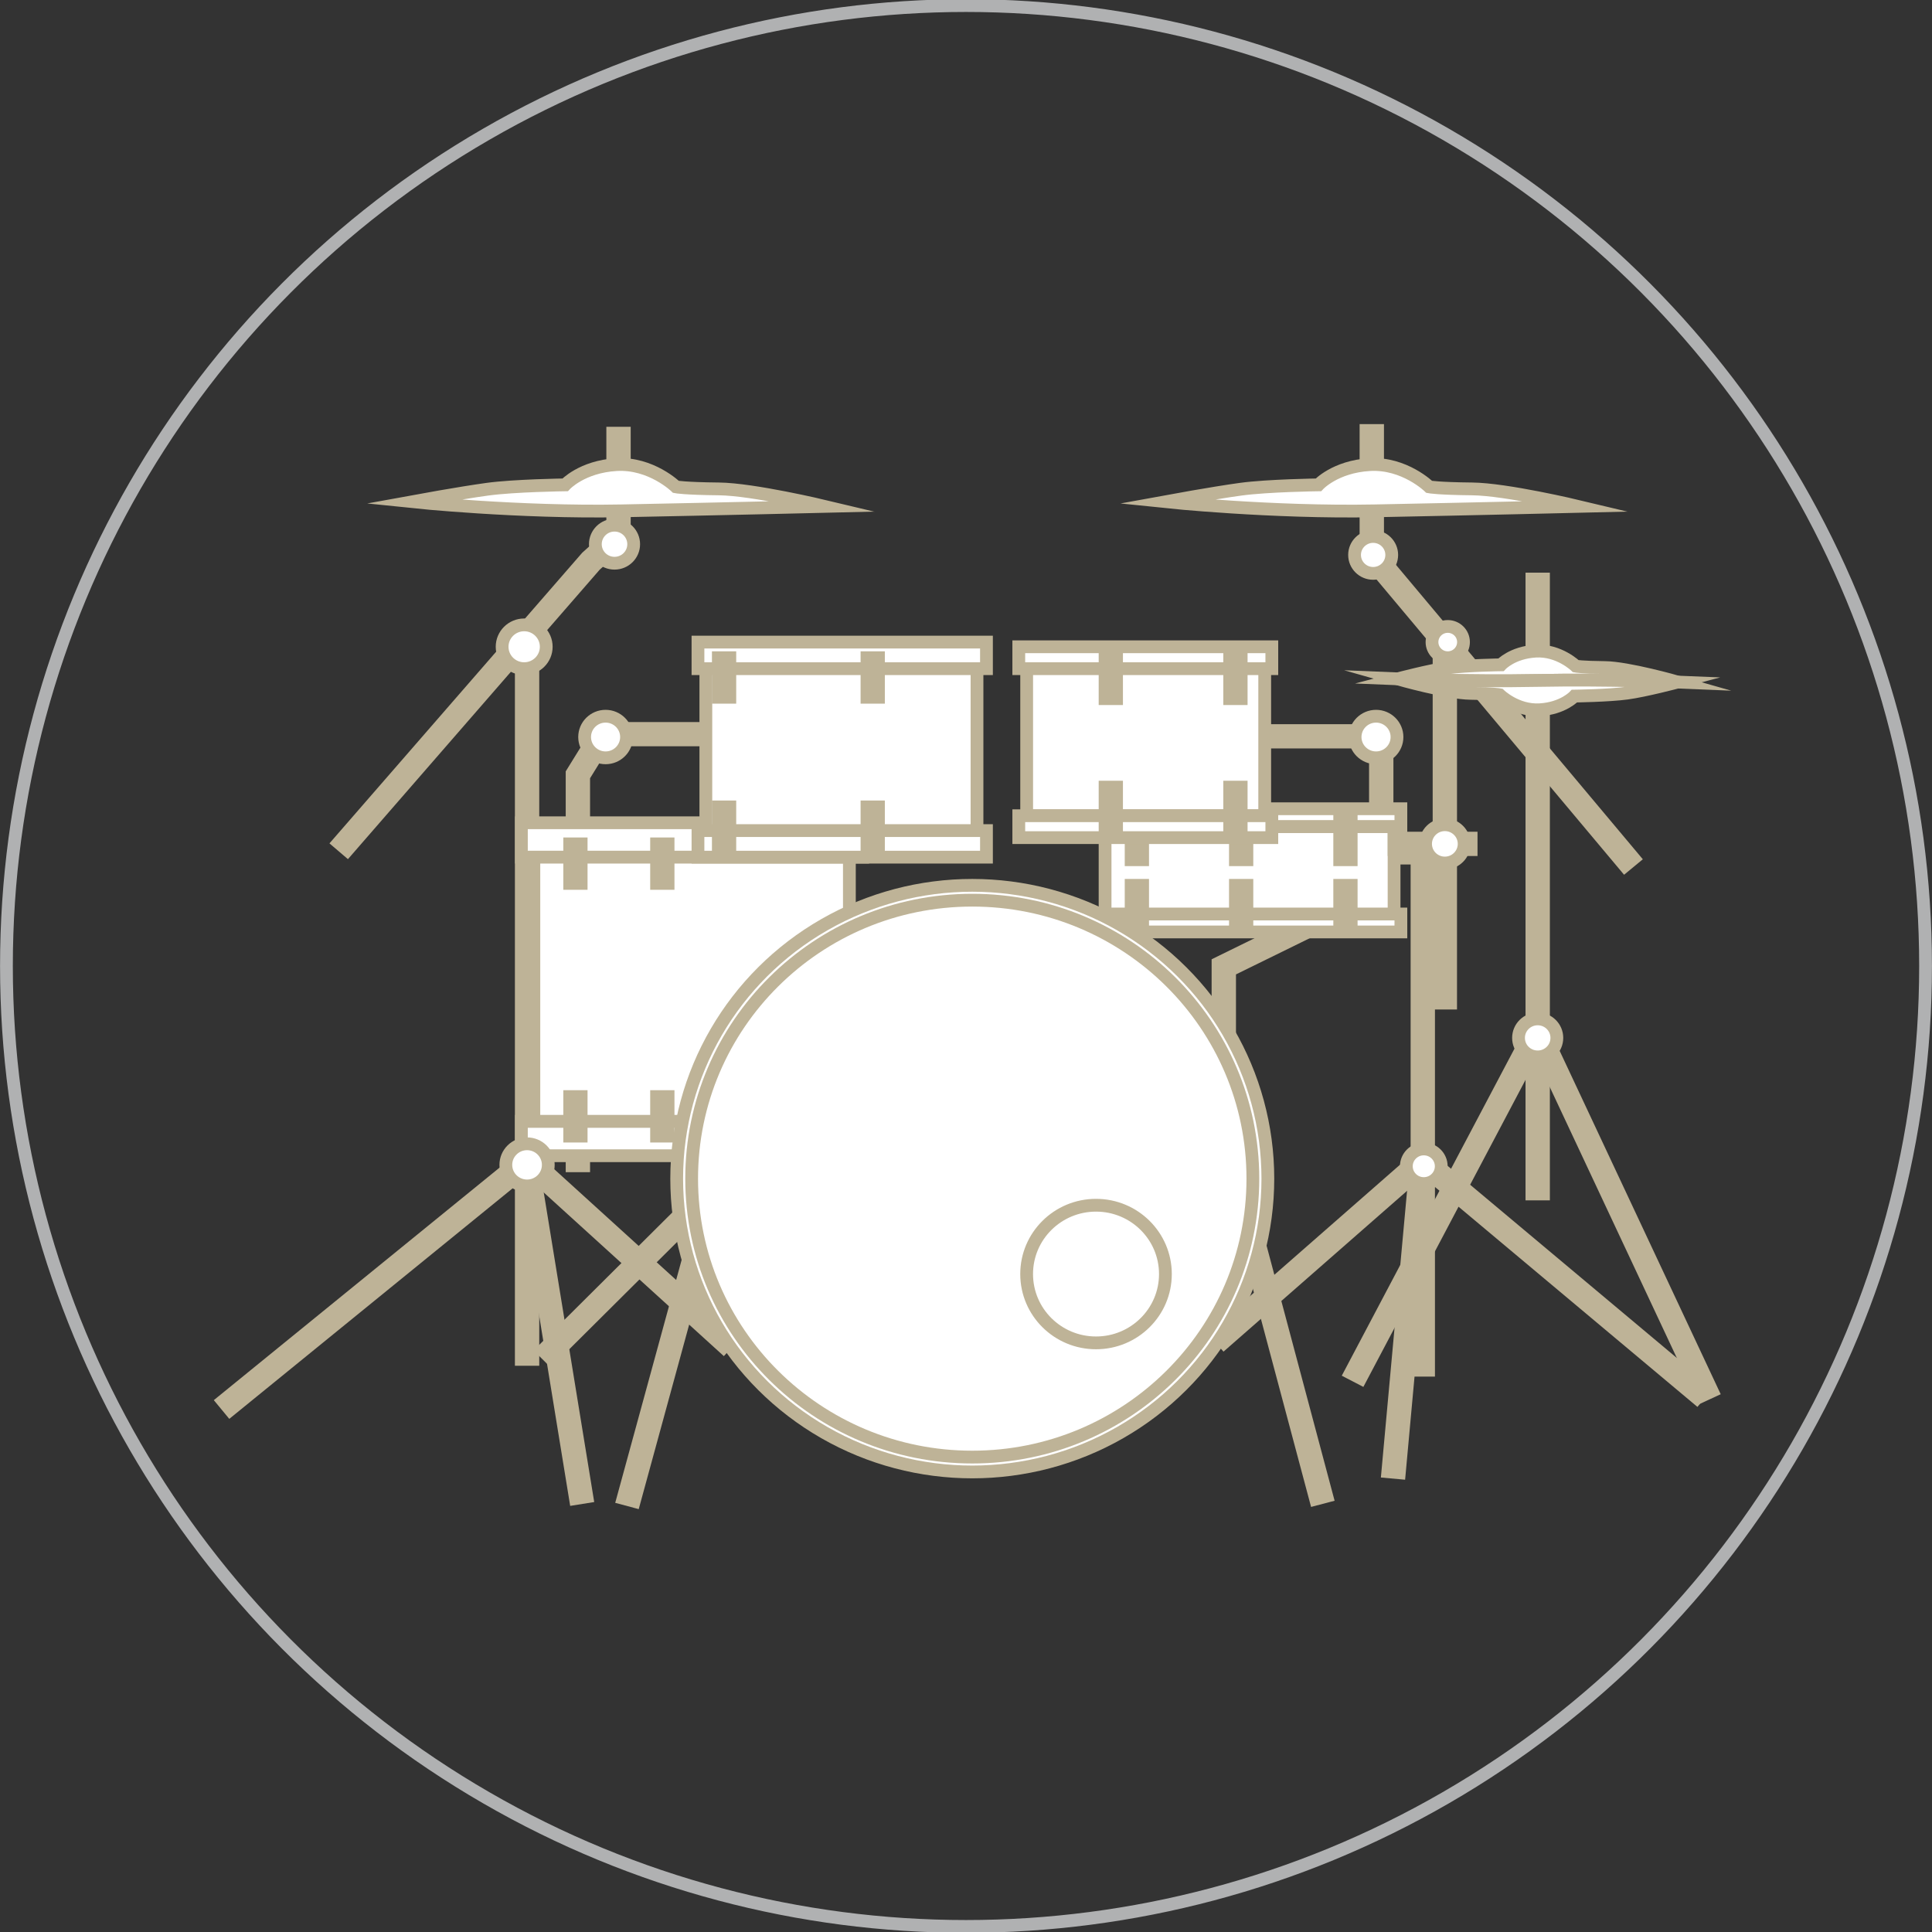 <?xml version="1.0" encoding="utf-8"?>
<!-- Generator: Adobe Illustrator 16.0.0, SVG Export Plug-In . SVG Version: 6.00 Build 0)  -->
<!DOCTYPE svg PUBLIC "-//W3C//DTD SVG 1.1//EN" "http://www.w3.org/Graphics/SVG/1.1/DTD/svg11.dtd">
<svg version="1.1" id="Livello_1" xmlns="http://www.w3.org/2000/svg" xmlns:xlink="http://www.w3.org/1999/xlink" x="0px" y="0px"
	 width="150px" height="150px" viewBox="0 0 150 150" enable-background="new 0 0 150 150" xml:space="preserve">
<rect x="0" y="0" width="150" height="150" fill="#333333" stroke="none"/>
<g>
	<polygon fill="#FFFFFF" stroke="#BEB397" stroke-width="0.992" stroke-miterlimit="10" points="105.643,107.012 104.847,106.599 
		118.987,79.822 119.785,80.234 	"/>
	
		<rect x="111.729" y="49.852" fill="#FFFFFF" stroke="#BEB397" stroke-width="0.992" stroke-miterlimit="10" width="0.897" height="28.029"/>
	<polygon fill="#FFFFFF" stroke="#BEB397" stroke-width="0.992" stroke-miterlimit="10" points="110.913,106.383 110.017,106.383 
		110.017,66.622 107.918,66.622 107.918,65.731 110.913,65.731 	"/>
	<polygon fill="#FFFFFF" stroke="#BEB397" stroke-width="0.992" stroke-miterlimit="10" points="17.87,109.465 17.301,108.776 
		40.938,89.543 56.774,103.933 56.168,104.591 40.905,90.723 	"/>
	<polygon fill="#FFFFFF" stroke="#BEB397" stroke-width="0.992" stroke-miterlimit="10" points="95.465,81.109 94.566,81.109 
		94.566,74.788 101.705,71.287 102.103,72.086 95.465,75.343 	"/>
	<polygon fill="#FFFFFF" stroke="#BEB397" stroke-width="0.992" stroke-miterlimit="10" points="102.144,116.392 96.817,96.425 
		97.686,96.197 103.011,116.164 	"/>
	<polygon fill="#FFFFFF" stroke="#BEB397" stroke-width="0.992" stroke-miterlimit="10" points="131.729,108.535 110.471,90.722 
		95.036,104.244 94.44,103.576 110.459,89.544 132.309,107.854 	"/>
	<polygon fill="#FFFFFF" stroke="#BEB397" stroke-width="0.992" stroke-miterlimit="10" points="42.767,105.479 42.132,104.849 
		52.47,94.565 53.105,95.195 	"/>
	<polygon fill="#FFFFFF" stroke="#BEB397" stroke-width="0.992" stroke-miterlimit="10" points="49.242,116.562 48.375,116.33 
		53.568,97.338 54.434,97.57 	"/>
	<g>
		<polygon fill="#FFFFFF" stroke="#BEB397" stroke-width="0.992" stroke-miterlimit="10" points="107.688,65.966 106.79,65.966 
			106.79,57.613 98.192,57.613 98.192,56.722 107.688,56.722 		"/>
	</g>
	<polygon fill="#FFFFFF" stroke="#BEB397" stroke-width="0.992" stroke-miterlimit="10" points="45.316,90.511 44.418,90.511 
		44.418,60.03 46.567,56.554 54.802,56.554 54.802,57.444 47.071,57.444 45.316,60.282 	"/>
	
		<rect x="40.473" y="49.466" fill="#FFFFFF" stroke="#BEB397" stroke-width="0.992" stroke-miterlimit="10" width="0.898" height="56.075"/>
	<polygon fill="#FFFFFF" stroke="#BEB397" stroke-width="0.992" stroke-miterlimit="10" points="26.962,66.008 26.282,65.427 
		45.563,43.257 47.229,41.764 47.573,40.599 47.573,33.633 48.471,33.633 48.471,40.727 48.021,42.257 46.207,43.88 	"/>
	<polygon fill="#FFFFFF" stroke="#BEB397" stroke-width="0.992" stroke-miterlimit="10" points="126.157,67.22 106.056,43.245 
		106.056,33.423 106.955,33.423 106.955,42.923 126.848,66.65 	"/>
	
		<rect x="118.938" y="44.957" fill="#FFFFFF" stroke="#BEB397" stroke-width="0.992" stroke-miterlimit="10" width="0.897" height="47.743"/>
	
		<rect x="85.095" y="62.791" fill="#FFFFFF" stroke="#BEB397" stroke-width="0.992" stroke-miterlimit="10" width="23.669" height="1.392"/>
	
		<rect x="85.095" y="70.963" fill="#FFFFFF" stroke="#BEB397" stroke-width="0.992" stroke-miterlimit="10" width="23.669" height="1.393"/>
	
		<rect x="85.798" y="64.183" fill="#FFFFFF" stroke="#BEB397" stroke-width="0.992" stroke-miterlimit="10" width="22.438" height="6.78"/>
	
		<rect x="40.481" y="63.879" fill="#FFFFFF" stroke="#BEB397" stroke-width="0.992" stroke-miterlimit="10" width="26.5" height="2.672"/>
	
		<rect x="40.481" y="87.057" fill="#FFFFFF" stroke="#BEB397" stroke-width="0.992" stroke-miterlimit="10" width="26.5" height="2.673"/>
	
		<rect x="41.449" y="66.551" fill="#FFFFFF" stroke="#BEB397" stroke-width="0.992" stroke-miterlimit="10" width="24.497" height="20.506"/>
	
		<ellipse fill="#FFFFFF" stroke="#BEB397" stroke-width="0.992" stroke-miterlimit="10" cx="75.487" cy="91.509" rx="22.949" ry="22.772"/>
	
		<rect x="54.19" y="49.852" fill="#FFFFFF" stroke="#BEB397" stroke-width="0.992" stroke-miterlimit="10" width="22.399" height="2.064"/>
	
		<rect x="54.19" y="64.486" fill="#FFFFFF" stroke="#BEB397" stroke-width="0.992" stroke-miterlimit="10" width="22.399" height="2.064"/>
	
		<rect x="54.802" y="51.916" fill="#FFFFFF" stroke="#BEB397" stroke-width="0.992" stroke-miterlimit="10" width="21.052" height="12.57"/>
	
		<rect x="79.098" y="50.215" fill="#FFFFFF" stroke="#BEB397" stroke-width="0.992" stroke-miterlimit="10" width="19.646" height="1.7"/>
	
		<rect x="79.71" y="51.916" fill="#FFFFFF" stroke="#BEB397" stroke-width="0.992" stroke-miterlimit="10" width="18.482" height="11.417"/>
	
		<ellipse fill="#FFFFFF" stroke="#BEB397" stroke-width="0.992" stroke-miterlimit="10" cx="75.486" cy="91.509" rx="21.787" ry="21.619"/>
	
		<ellipse fill="#FFFFFF" stroke="#BEB397" stroke-width="0.992" stroke-miterlimit="10" cx="85.095" cy="98.917" rx="5.387" ry="5.343"/>
	<path fill="#FFFFFF" stroke="#BEB397" stroke-width="0.992" stroke-miterlimit="10" d="M31.999,38.954
		c0,0,8.263,0.864,16.261,0.708c7.999-0.158,15.785-0.345,15.785-0.345s-5.569-1.332-8.235-1.359
		c-2.666-0.026-3.327-0.157-3.327-0.157s-1.927-1.886-4.62-1.729c-2.692,0.157-3.986,1.572-3.986,1.572s-3.934,0.052-6.045,0.34
		S31.999,38.954,31.999,38.954z"/>
	<path fill="#FFFFFF" stroke="#BEB397" stroke-width="0.992" stroke-miterlimit="10" d="M90.481,38.954
		c0,0,8.263,0.864,16.262,0.708c7.998-0.157,15.786-0.345,15.786-0.345s-5.57-1.332-8.236-1.359
		c-2.667-0.026-3.327-0.157-3.327-0.157s-1.927-1.886-4.619-1.729c-2.692,0.156-3.986,1.572-3.986,1.572s-3.933,0.052-6.046,0.34
		C94.203,38.272,90.481,38.954,90.481,38.954z"/>
	<path fill="#FFFFFF" stroke="#BEB397" stroke-width="0.992" stroke-miterlimit="10" d="M108.505,52.708
		c0,0,5.477,0.228,10.881,0.122c5.405-0.107,10.88,0.123,10.88,0.123s-3.869-1.107-5.671-1.125
		c-1.802-0.018-2.248-0.106-2.248-0.106s-1.301-1.274-3.122-1.168c-1.818,0.107-2.692,1.062-2.692,1.062s-2.657,0.036-4.085,0.229
		C111.021,52.042,108.505,52.708,108.505,52.708z"/>
	<path fill="#FFFFFF" stroke="#BEB397" stroke-width="0.992" stroke-miterlimit="10" d="M130.267,52.953
		c0,0-5.476-0.228-10.881-0.123c-5.404,0.106-10.88-0.122-10.88-0.122s3.871,1.106,5.672,1.124s2.247,0.106,2.247,0.106
		s1.302,1.275,3.122,1.168c1.819-0.106,2.693-1.062,2.693-1.062s2.657-0.035,4.084-0.23
		C127.752,53.62,130.267,52.953,130.267,52.953z"/>
	
		<rect x="55.771" y="51.065" fill="#FFFFFF" stroke="#BEB397" stroke-width="0.992" stroke-miterlimit="10" width="0.892" height="3.07"/>
	
		<rect x="44.231" y="65.518" fill="#FFFFFF" stroke="#BEB397" stroke-width="0.992" stroke-miterlimit="10" width="0.89" height="3.07"/>
	
		<rect x="50.977" y="65.518" fill="#FFFFFF" stroke="#BEB397" stroke-width="0.992" stroke-miterlimit="10" width="0.892" height="3.07"/>
	
		<rect x="44.231" y="85.138" fill="#FFFFFF" stroke="#BEB397" stroke-width="0.992" stroke-miterlimit="10" width="0.89" height="3.07"/>
	
		<rect x="50.977" y="85.138" fill="#FFFFFF" stroke="#BEB397" stroke-width="0.992" stroke-miterlimit="10" width="0.892" height="3.07"/>
	
		<rect x="67.312" y="51.065" fill="#FFFFFF" stroke="#BEB397" stroke-width="0.992" stroke-miterlimit="10" width="0.891" height="3.07"/>
	
		<rect x="85.798" y="51.173" fill="#FFFFFF" stroke="#BEB397" stroke-width="0.992" stroke-miterlimit="10" width="0.891" height="3.07"/>
	
		<rect x="95.472" y="51.173" fill="#FFFFFF" stroke="#BEB397" stroke-width="0.992" stroke-miterlimit="10" width="0.893" height="3.07"/>
	
		<rect x="55.771" y="62.648" fill="#FFFFFF" stroke="#BEB397" stroke-width="0.992" stroke-miterlimit="10" width="0.892" height="3.07"/>
	
		<rect x="67.312" y="62.648" fill="#FFFFFF" stroke="#BEB397" stroke-width="0.992" stroke-miterlimit="10" width="0.891" height="3.07"/>
	
		<rect x="104.015" y="63.679" fill="#FFFFFF" stroke="#BEB397" stroke-width="0.992" stroke-miterlimit="10" width="0.891" height="3.07"/>
	
		<rect x="104.015" y="68.737" fill="#FFFFFF" stroke="#BEB397" stroke-width="0.992" stroke-miterlimit="10" width="0.891" height="3.07"/>
	
		<rect x="95.918" y="63.679" fill="#FFFFFF" stroke="#BEB397" stroke-width="0.992" stroke-miterlimit="10" width="0.891" height="3.07"/>
	
		<rect x="95.918" y="68.737" fill="#FFFFFF" stroke="#BEB397" stroke-width="0.992" stroke-miterlimit="10" width="0.891" height="3.07"/>
	
		<rect x="87.821" y="63.679" fill="#FFFFFF" stroke="#BEB397" stroke-width="0.992" stroke-miterlimit="10" width="0.892" height="3.07"/>
	
		<rect x="87.821" y="68.737" fill="#FFFFFF" stroke="#BEB397" stroke-width="0.992" stroke-miterlimit="10" width="0.892" height="3.07"/>
	<polygon fill="#FFFFFF" stroke="#BEB397" stroke-width="0.992" stroke-miterlimit="10" points="132.12,108.382 119.01,80.427 
		119.824,80.052 132.935,108.006 	"/>
	<polygon fill="#FFFFFF" stroke="#BEB397" stroke-width="0.992" stroke-miterlimit="10" points="44.679,116.349 40.479,90.583 
		41.365,90.439 45.565,116.207 	"/>
	
		<rect x="108.906" y="90.286" transform="matrix(-0.996 -0.091 0.091 -0.996 208.898 214.181)" fill="#FFFFFF" stroke="#BEB397" stroke-width="0.992" stroke-miterlimit="10" width="0.897" height="24.041"/>
	
		<rect x="108.236" y="65.072" fill="#FFFFFF" stroke="#BEB397" stroke-width="0.992" stroke-miterlimit="10" width="5.982" height="0.892"/>
	
		<ellipse fill="#FFFFFF" stroke="#BEB397" stroke-width="0.992" stroke-miterlimit="10" cx="47.711" cy="42.251" rx="1.488" ry="1.477"/>
	
		<ellipse fill="#FFFFFF" stroke="#BEB397" stroke-width="0.992" stroke-miterlimit="10" cx="106.611" cy="43.084" rx="1.443" ry="1.433"/>
	
		<ellipse fill="#FFFFFF" stroke="#BEB397" stroke-width="0.992" stroke-miterlimit="10" cx="112.178" cy="65.518" rx="1.498" ry="1.487"/>
	
		<ellipse fill="#FFFFFF" stroke="#BEB397" stroke-width="0.992" stroke-miterlimit="10" cx="119.386" cy="80.582" rx="1.488" ry="1.476"/>
	
		<ellipse fill="#FFFFFF" stroke="#BEB397" stroke-width="0.992" stroke-miterlimit="10" cx="110.543" cy="90.548" rx="1.355" ry="1.344"/>
	
		<ellipse fill="#FFFFFF" stroke="#BEB397" stroke-width="0.992" stroke-miterlimit="10" cx="40.921" cy="90.44" rx="1.648" ry="1.636"/>
	
		<ellipse fill="#FFFFFF" stroke="#BEB397" stroke-width="0.992" stroke-miterlimit="10" cx="40.697" cy="50.215" rx="1.713" ry="1.7"/>
	
		<ellipse fill="#FFFFFF" stroke="#BEB397" stroke-width="0.992" stroke-miterlimit="10" cx="112.403" cy="49.851" rx="1.223" ry="1.214"/>
	
		<ellipse fill="#FFFFFF" stroke="#BEB397" stroke-width="0.992" stroke-miterlimit="10" cx="47.017" cy="57.222" rx="1.627" ry="1.615"/>
	
		<ellipse fill="#FFFFFF" stroke="#BEB397" stroke-width="0.992" stroke-miterlimit="10" cx="106.836" cy="57.222" rx="1.627" ry="1.615"/>
	
		<rect x="79.098" y="63.333" fill="#FFFFFF" stroke="#BEB397" stroke-width="0.992" stroke-miterlimit="10" width="19.646" height="1.7"/>
	
		<rect x="85.798" y="61.113" fill="#FFFFFF" stroke="#BEB397" stroke-width="0.992" stroke-miterlimit="10" width="0.891" height="3.07"/>
	
		<rect x="95.472" y="61.113" fill="#FFFFFF" stroke="#BEB397" stroke-width="0.992" stroke-miterlimit="10" width="0.893" height="3.07"/>
</g>
<ellipse fill="none" stroke="#B0B1B2" stroke-width="0.992" stroke-miterlimit="10" cx="75" cy="75" rx="74.5" ry="74.567"/>
</svg>

